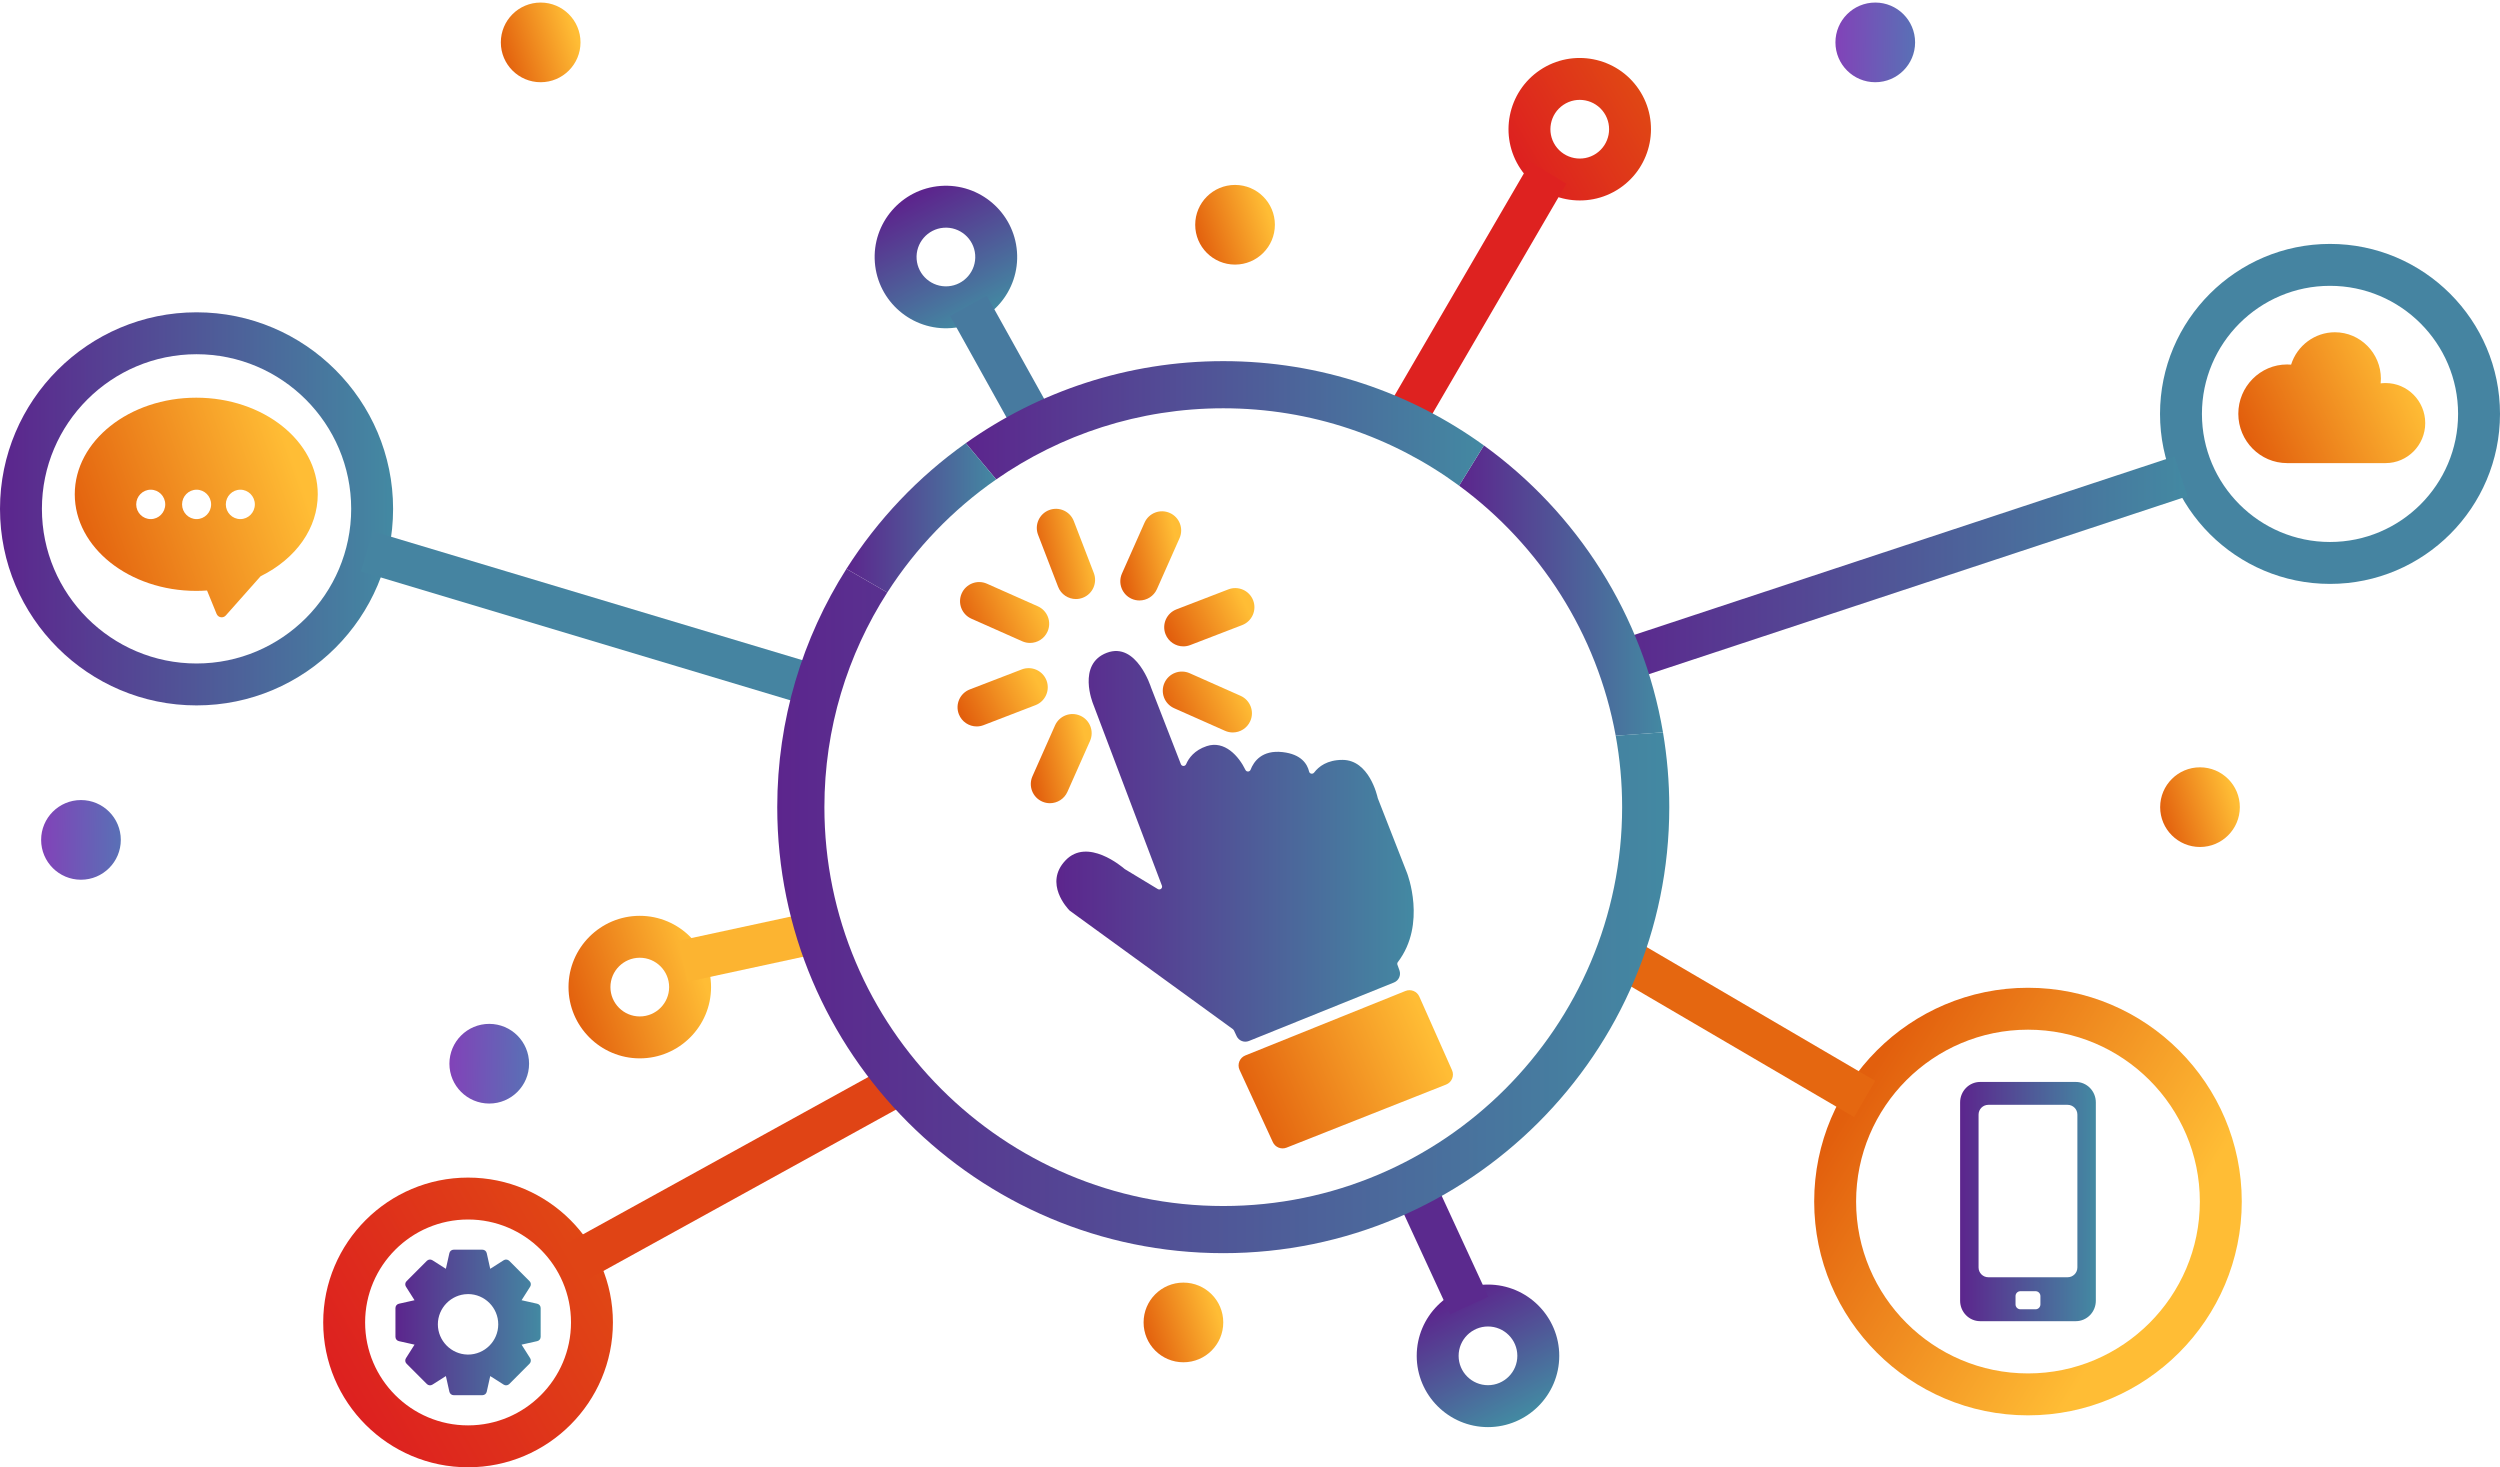 <svg width="535" height="314" viewBox="0 0 535 314" fill="none" xmlns="http://www.w3.org/2000/svg">
<path d="M433.989 220.352C413.705 220.352 397.206 236.852 397.206 257.133C397.206 277.414 413.705 293.914 433.989 293.914C454.269 293.914 470.768 277.414 470.768 257.133C470.768 236.852 454.269 220.352 433.989 220.352ZM433.989 302.884C408.762 302.884 388.236 282.36 388.236 257.133C388.236 231.906 408.762 211.383 433.989 211.383C459.216 211.383 479.738 231.906 479.738 257.133C479.738 282.36 459.216 302.884 433.989 302.884Z" fill="url(#paint0_linear)"/>
<path d="M498.62 61.168C483.508 61.168 471.214 73.463 471.214 88.576C471.214 103.69 483.508 115.985 498.62 115.985C513.736 115.985 526.03 103.69 526.03 88.576C526.03 73.463 513.736 61.168 498.62 61.168ZM498.62 124.955C478.561 124.955 462.244 108.636 462.244 88.576C462.244 68.518 478.561 52.198 498.62 52.198C518.683 52.198 535 68.518 535 88.576C535 108.636 518.683 124.955 498.62 124.955Z" fill="#4584A1"/>
<path d="M42.061 75.804C23.815 75.804 8.969 90.649 8.969 108.896C8.969 127.142 23.815 141.987 42.061 141.987C60.308 141.987 75.153 127.142 75.153 108.896C75.153 90.649 60.308 75.804 42.061 75.804ZM42.061 150.957C18.868 150.957 0 132.089 0 108.896C0 85.703 18.868 66.834 42.061 66.834C65.254 66.834 84.122 85.703 84.122 108.896C84.122 132.089 65.254 150.957 42.061 150.957Z" fill="url(#paint1_linear)"/>
<path d="M100.165 260.974C88.018 260.974 78.136 270.855 78.136 283.002C78.136 295.149 88.018 305.031 100.165 305.031C112.312 305.031 122.194 295.149 122.194 283.002C122.194 270.855 112.312 260.974 100.165 260.974ZM100.165 314C83.072 314 69.166 300.095 69.166 283.002C69.166 265.91 83.072 252.004 100.165 252.004C117.257 252.004 131.163 265.91 131.163 283.002C131.163 300.095 117.257 314 100.165 314Z" fill="url(#paint2_linear)"/>
<path d="M136.914 204.956C133.45 204.956 130.632 207.774 130.632 211.237C130.632 214.701 133.45 217.519 136.914 217.519C140.377 217.519 143.195 214.701 143.195 211.237C143.195 207.774 140.377 204.956 136.914 204.956ZM136.914 226.489C128.504 226.489 121.662 219.647 121.662 211.237C121.662 202.828 128.504 195.986 136.914 195.986C145.323 195.986 152.165 202.828 152.165 211.237C152.165 219.647 145.323 226.489 136.914 226.489Z" fill="url(#paint3_linear)"/>
<path d="M25.852 179.737C25.852 184.445 22.035 188.262 17.327 188.262C12.619 188.262 8.802 184.445 8.802 179.737C8.802 175.029 12.619 171.212 17.327 171.212C22.035 171.212 25.852 175.029 25.852 179.737Z" fill="url(#paint4_linear)"/>
<path d="M261.778 283.002C261.778 287.71 257.962 291.527 253.254 291.527C248.545 291.527 244.729 287.71 244.729 283.002C244.729 278.294 248.545 274.477 253.254 274.477C257.962 274.477 261.778 278.294 261.778 283.002Z" fill="url(#paint5_linear)"/>
<path d="M479.324 172.73C479.324 177.439 475.508 181.255 470.8 181.255C466.092 181.255 462.275 177.439 462.275 172.73C462.275 168.022 466.092 164.206 470.8 164.206C475.508 164.206 479.324 168.022 479.324 172.73Z" fill="url(#paint6_linear)"/>
<path d="M409.831 9.071C409.831 13.779 406.015 17.596 401.307 17.596C396.599 17.596 392.783 13.779 392.783 9.071C392.783 4.363 396.599 0.547 401.307 0.547C406.015 0.547 409.831 4.363 409.831 9.071Z" fill="url(#paint7_linear)"/>
<path d="M124.228 9.071C124.228 13.779 120.411 17.596 115.703 17.596C110.995 17.596 107.178 13.779 107.178 9.071C107.178 4.363 110.995 0.547 115.703 0.547C120.411 0.547 124.228 4.363 124.228 9.071Z" fill="url(#paint8_linear)"/>
<path d="M272.825 48.099C272.825 52.807 269.008 56.623 264.3 56.623C259.592 56.623 255.775 52.807 255.775 48.099C255.775 43.391 259.592 39.574 264.3 39.574C269.008 39.574 272.825 43.391 272.825 48.099Z" fill="url(#paint9_linear)"/>
<path d="M113.223 227.634C113.223 232.342 109.407 236.159 104.699 236.159C99.991 236.159 96.174 232.342 96.174 227.634C96.174 222.926 99.991 219.109 104.699 219.109C109.407 219.109 113.223 222.926 113.223 227.634Z" fill="url(#paint10_linear)"/>
<path d="M318.429 283.868C314.962 283.868 312.144 286.686 312.144 290.15C312.144 293.614 314.962 296.431 318.429 296.431C321.892 296.431 324.71 293.614 324.71 290.15C324.71 286.686 321.892 283.868 318.429 283.868ZM318.429 305.401C310.019 305.401 303.178 298.559 303.178 290.15C303.178 281.74 310.019 274.898 318.429 274.898C326.835 274.898 333.68 281.74 333.68 290.15C333.68 298.559 326.835 305.401 318.429 305.401Z" fill="url(#paint11_linear)"/>
<path d="M396.777 239.052L344.204 208.28L348.734 200.539L401.306 231.31L396.777 239.052Z" fill="#E56710"/>
<path d="M346.794 146.279L343.98 137.763L465.321 97.661L468.135 106.178L346.794 146.279Z" fill="url(#paint12_linear)"/>
<path d="M173.815 151.275L77.235 122.297L79.813 113.706L176.393 142.683L173.815 151.275Z" fill="#4584A1"/>
<path d="M147.105 210.102L145.212 201.335L174.157 195.083L176.05 203.85L147.105 210.102Z" fill="#FCB431"/>
<path d="M125.478 273.995L121.146 266.14L190.976 227.634L195.308 235.489L125.478 273.995Z" fill="#E04415"/>
<path d="M310.343 281.263L298.402 255.394L306.545 251.634L318.489 277.503L310.343 281.263Z" fill="#5B2A8E"/>
<path d="M202.897 61.263C206.351 61.003 208.949 57.981 208.689 54.527C208.428 51.073 205.406 48.475 201.953 48.736C198.499 48.996 195.901 52.018 196.161 55.472C196.422 58.926 199.443 61.523 202.897 61.263ZM201.278 39.791C209.664 39.159 217.001 45.467 217.633 53.853C218.265 62.239 211.957 69.575 203.572 70.208C195.186 70.84 187.849 64.532 187.217 56.146C186.584 47.761 192.892 40.423 201.278 39.791Z" fill="url(#paint13_linear)"/>
<path d="M211.152 63.253L225.006 88.151L217.168 92.513L203.314 67.615L211.152 63.253Z" fill="#477A9F"/>
<path d="M332.852 31.157C334.785 34.032 338.694 34.799 341.569 32.867C344.443 30.935 345.214 27.025 343.281 24.149C341.348 21.274 337.438 20.507 334.564 22.439C331.689 24.371 330.922 28.282 332.852 31.157ZM350.724 19.147C355.414 26.127 353.553 35.621 346.573 40.312C339.593 45.002 330.098 43.14 325.408 36.16C320.718 29.18 322.58 19.685 329.56 14.994C336.54 10.304 346.034 12.167 350.724 19.147Z" fill="url(#paint14_linear)"/>
<path d="M335.199 39.319L304.543 91.962L296.882 87.299L327.537 34.656L335.199 39.319Z" fill="#DE2220"/>
<path d="M345.759 157.439L355.878 156.723C351.609 131.551 337.449 109.704 317.554 95.325L312.247 103.936C329.474 116.609 341.793 135.587 345.759 157.439Z" fill="url(#paint15_linear)"/>
<path d="M261.778 87.373C280.646 87.373 298.102 93.529 312.247 103.936L317.554 95.325C301.857 83.979 282.586 77.283 261.778 77.283C241.273 77.283 222.257 83.784 206.683 94.831L213.185 102.597C226.986 93.005 243.735 87.373 261.778 87.373Z" fill="url(#paint16_linear)"/>
<path d="M213.185 102.597L206.683 94.831C196.518 102.041 187.828 111.193 181.137 121.734L189.88 126.791C195.982 117.276 203.914 109.04 213.185 102.597Z" fill="url(#paint17_linear)"/>
<path d="M355.878 156.723L345.759 157.439C346.662 162.402 347.136 167.512 347.136 172.731C347.136 219.796 308.844 258.087 261.778 258.087C214.712 258.087 176.421 219.796 176.421 172.731C176.421 155.827 181.368 140.062 189.88 126.791L181.137 121.734C171.768 136.496 166.33 153.988 166.33 172.731C166.33 225.36 209.147 268.178 261.778 268.178C314.408 268.178 357.226 225.36 357.226 172.731C357.226 167.276 356.759 161.93 355.878 156.723Z" fill="url(#paint18_linear)"/>
<path d="M100.141 289.881C100.139 289.881 100.137 289.881 100.134 289.881L100.047 289.877C96.548 289.814 93.702 286.913 93.702 283.408C93.702 279.904 96.547 277.002 100.043 276.939C100.082 276.939 100.122 276.937 100.158 276.935L100.18 276.933C103.736 276.943 106.625 279.843 106.625 283.408C106.625 286.977 103.73 289.881 100.141 289.881ZM115.701 279.917C115.701 279.472 115.398 279.093 114.965 278.998L111.617 278.248L113.457 275.345C113.695 274.97 113.641 274.488 113.328 274.175L108.974 269.813C108.668 269.507 108.16 269.454 107.803 269.684L104.908 271.525L104.16 268.172C104.064 267.737 103.686 267.434 103.241 267.434H97.086C96.641 267.434 96.263 267.737 96.167 268.171L95.419 271.525L92.526 269.685C92.163 269.451 91.659 269.507 91.353 269.813L87 274.176C86.688 274.489 86.634 274.97 86.871 275.345L88.711 278.248L85.363 278.998C84.929 279.094 84.626 279.472 84.626 279.918L84.627 286.086C84.627 286.531 84.93 286.909 85.363 287.005L88.711 287.755L86.871 290.658C86.633 291.033 86.687 291.514 87 291.828L91.353 296.188C91.657 296.496 92.162 296.55 92.525 296.319L95.42 294.478L96.168 297.832C96.263 298.26 96.649 298.57 97.087 298.57H97.087L103.242 298.569C103.688 298.569 104.066 298.265 104.161 297.832L104.909 294.478L107.805 296.32C108.169 296.551 108.674 296.494 108.975 296.189L113.326 291.829C113.636 291.521 113.691 291.028 113.457 290.658L111.618 287.755L114.965 287.004C115.399 286.908 115.702 286.529 115.702 286.085L115.701 279.917Z" fill="url(#paint19_linear)"/>
<path d="M51.433 111.088C49.718 111.088 48.325 109.677 48.325 107.942C48.325 106.207 49.718 104.795 51.433 104.795C53.144 104.795 54.537 106.207 54.537 107.942C54.537 109.677 53.144 111.088 51.433 111.088ZM42.07 111.088C40.355 111.088 38.962 109.677 38.962 107.942C38.962 106.207 40.355 104.795 42.07 104.795C43.785 104.795 45.178 106.207 45.178 107.942C45.178 109.677 43.785 111.088 42.07 111.088ZM32.258 111.088C30.543 111.088 29.149 109.677 29.149 107.942C29.149 106.207 30.543 104.795 32.258 104.795C33.969 104.795 35.362 106.207 35.362 107.942C35.362 109.677 33.969 111.088 32.258 111.088ZM41.998 85.104C27.663 85.104 16 94.379 16 105.777C16 117.176 27.663 126.45 41.998 126.45C42.752 126.45 43.522 126.422 44.306 126.366L46.347 131.364C46.504 131.75 46.838 132.02 47.232 132.084C47.3 132.098 47.372 132.104 47.44 132.104C47.779 132.104 48.1 131.959 48.321 131.707L55.765 123.321C63.431 119.52 68 112.969 68 105.777C68 94.379 56.337 85.104 41.998 85.104Z" fill="url(#paint20_linear)"/>
<path d="M267.264 222.773L298.32 210.249C299.343 209.837 299.854 208.692 299.483 207.655L299.047 206.445C298.98 206.255 299.019 206.045 299.14 205.885C305.378 197.718 301.116 186.844 301.116 186.844L294.86 170.853C294.849 170.822 294.846 170.808 294.835 170.777C294.718 170.228 292.966 162.616 287.289 162.616C284.008 162.616 282.197 164.047 281.237 165.314C280.919 165.734 280.27 165.629 280.148 165.117C279.756 163.475 278.461 161.401 274.487 160.951C270.076 160.452 268.317 162.928 267.625 164.722C267.44 165.203 266.758 165.241 266.534 164.777C265.108 161.82 262.069 158.391 258.229 159.671C255.593 160.55 254.383 162.245 253.831 163.535C253.614 164.041 252.908 164.045 252.708 163.533L246.323 147.125C246.323 147.125 243.251 137.268 236.849 139.7C230.449 142.132 233.905 150.582 233.905 150.582L248.648 189.525C248.851 190.063 248.261 190.555 247.768 190.257L240.736 186.005C240.707 185.985 240.691 185.974 240.663 185.954C240.153 185.509 232.713 179.179 228.017 184.123C223.338 189.048 228.488 194.447 228.889 194.852C228.914 194.873 228.928 194.884 228.952 194.905L263.864 220.26C263.929 220.34 263.991 220.415 264.057 220.494L264.641 221.742C265.103 222.727 266.254 223.18 267.264 222.773Z" fill="url(#paint21_linear)"/>
<path d="M310.731 229.016L303.734 213.267C303.231 212.135 301.918 211.604 300.77 212.067L266.497 225.868C265.276 226.359 264.715 227.771 265.266 228.966L272.389 244.42C272.901 245.529 274.19 246.046 275.326 245.596L309.476 232.091C310.692 231.61 311.263 230.212 310.731 229.016Z" fill="url(#paint22_linear)"/>
<path d="M226.431 125.567C227.057 127.196 228.609 128.194 230.254 128.194C230.743 128.194 231.241 128.104 231.725 127.918C233.837 127.106 234.889 124.733 234.076 122.623L229.796 111.511C228.984 109.399 226.613 108.347 224.501 109.161C222.39 109.973 221.338 112.345 222.151 114.456L226.431 125.567Z" fill="url(#paint23_linear)"/>
<path d="M207.883 132.402L218.766 137.235C219.307 137.475 219.871 137.589 220.427 137.589C221.996 137.589 223.494 136.681 224.173 135.153C225.092 133.084 224.159 130.664 222.091 129.746L211.207 124.913C209.143 123.993 206.721 124.925 205.801 126.995C204.883 129.064 205.815 131.484 207.883 132.402Z" fill="url(#paint24_linear)"/>
<path d="M265.48 148.903L254.595 144.07C252.529 143.15 250.106 144.082 249.188 146.152C248.27 148.221 249.202 150.641 251.271 151.559L262.155 156.392C262.695 156.632 263.259 156.746 263.816 156.746C265.385 156.746 266.884 155.838 267.562 154.31C268.48 152.241 267.548 149.821 265.48 148.903Z" fill="url(#paint25_linear)"/>
<path d="M223.949 145.608C223.135 143.498 220.764 142.444 218.653 143.258L207.539 147.537C205.428 148.349 204.376 150.719 205.188 152.831C205.815 154.458 207.367 155.458 209.012 155.458C209.501 155.458 209.999 155.368 210.483 155.182L221.597 150.903C223.708 150.091 224.76 147.721 223.949 145.608Z" fill="url(#paint26_linear)"/>
<path d="M249.413 135.697C250.041 137.323 251.593 138.323 253.238 138.323C253.727 138.323 254.225 138.233 254.709 138.047L265.823 133.769C267.934 132.957 268.986 130.586 268.174 128.474C267.361 126.364 264.992 125.314 262.879 126.124L251.765 130.402C249.654 131.214 248.601 133.585 249.413 135.697Z" fill="url(#paint27_linear)"/>
<path d="M228.432 169.45L233.264 158.567C234.182 156.498 233.25 154.078 231.182 153.159C229.116 152.241 226.695 153.172 225.775 155.242L220.943 166.125C220.025 168.194 220.956 170.614 223.025 171.532C223.565 171.772 224.129 171.886 224.685 171.886C226.254 171.886 227.753 170.978 228.432 169.45Z" fill="url(#paint28_linear)"/>
<path d="M242.181 128.146C242.721 128.386 243.286 128.5 243.841 128.5C245.411 128.5 246.91 127.591 247.588 126.064L252.42 115.178C253.338 113.109 252.405 110.689 250.337 109.771C248.269 108.851 245.848 109.785 244.931 111.853L240.099 122.739C239.181 124.807 240.114 127.228 242.181 128.146Z" fill="url(#paint29_linear)"/>
<path d="M442.474 273.332H425.503C424.348 273.332 423.413 272.398 423.413 271.244V238.522C423.413 237.369 424.348 236.434 425.503 236.434H442.474C443.626 236.434 444.56 237.369 444.56 238.522V271.244C444.56 272.398 443.626 273.332 442.474 273.332ZM436.649 279.144C436.649 279.721 436.186 280.188 435.608 280.188H432.369C431.791 280.188 431.324 279.721 431.324 279.144V277.358C431.324 276.781 431.791 276.315 432.369 276.315H435.608C436.186 276.315 436.649 276.781 436.649 277.358V279.144ZM444.225 231.536H423.752C421.384 231.536 419.465 233.496 419.465 235.912V278.353C419.465 280.77 421.384 282.731 423.752 282.731H444.225C446.593 282.731 448.508 280.77 448.508 278.353V235.912C448.508 233.496 446.593 231.536 444.225 231.536Z" fill="url(#paint30_linear)"/>
<path d="M510.525 81.973C510.171 81.973 509.813 81.996 509.456 82.042C509.493 81.697 509.512 81.37 509.512 81.055C509.512 75.568 505.096 71.104 499.667 71.104C495.389 71.104 491.586 73.935 490.295 78.034C489.995 78.008 489.714 77.995 489.441 77.995C483.684 77.995 479 82.729 479 88.549C479 94.369 483.684 99.104 489.441 99.104H510.525C515.198 99.104 519 95.261 519 90.538C519 85.815 515.198 81.973 510.525 81.973Z" fill="url(#paint31_linear)"/>
<defs>
<linearGradient id="paint0_linear" x1="398.5" y1="232.5" x2="460.5" y2="271" gradientUnits="userSpaceOnUse">
<stop stop-color="#E25F0D"/>
<stop offset="1" stop-color="#FFBD35"/>
</linearGradient>
<linearGradient id="paint1_linear" x1="0" y1="108.896" x2="84.122" y2="108.896" gradientUnits="userSpaceOnUse">
<stop stop-color="#5C258D"/>
<stop offset="1" stop-color="#4389A2"/>
</linearGradient>
<linearGradient id="paint2_linear" x1="56.5" y1="314" x2="162" y2="252" gradientUnits="userSpaceOnUse">
<stop stop-color="#DC1224"/>
<stop offset="1" stop-color="#E25F0D"/>
</linearGradient>
<linearGradient id="paint3_linear" x1="122" y1="216.5" x2="150" y2="207.5" gradientUnits="userSpaceOnUse">
<stop stop-color="#E25F0D"/>
<stop offset="1" stop-color="#FFBD35"/>
</linearGradient>
<linearGradient id="paint4_linear" x1="8.802" y1="179.737" x2="41.943" y2="180.032" gradientUnits="userSpaceOnUse">
<stop stop-color="#8242B8"/>
<stop offset="1" stop-color="#329CB3"/>
</linearGradient>
<linearGradient id="paint5_linear" x1="244.918" y1="285.944" x2="260.568" y2="280.913" gradientUnits="userSpaceOnUse">
<stop stop-color="#E25F0D"/>
<stop offset="1" stop-color="#FFBD35"/>
</linearGradient>
<linearGradient id="paint6_linear" x1="462.464" y1="175.672" x2="478.114" y2="170.642" gradientUnits="userSpaceOnUse">
<stop stop-color="#E25F0D"/>
<stop offset="1" stop-color="#FFBD35"/>
</linearGradient>
<linearGradient id="paint7_linear" x1="392.783" y1="9.071" x2="425.922" y2="9.366" gradientUnits="userSpaceOnUse">
<stop stop-color="#8242B8"/>
<stop offset="1" stop-color="#329CB3"/>
</linearGradient>
<linearGradient id="paint8_linear" x1="107.367" y1="12.013" x2="123.017" y2="6.982" gradientUnits="userSpaceOnUse">
<stop stop-color="#E25F0D"/>
<stop offset="1" stop-color="#FFBD35"/>
</linearGradient>
<linearGradient id="paint9_linear" x1="255.964" y1="51.04" x2="271.615" y2="46.01" gradientUnits="userSpaceOnUse">
<stop stop-color="#E25F0D"/>
<stop offset="1" stop-color="#FFBD35"/>
</linearGradient>
<linearGradient id="paint10_linear" x1="96.174" y1="227.634" x2="129.315" y2="227.929" gradientUnits="userSpaceOnUse">
<stop stop-color="#8242B8"/>
<stop offset="1" stop-color="#329CB3"/>
</linearGradient>
<linearGradient id="paint11_linear" x1="312.004" y1="277.151" x2="325.504" y2="303.149" gradientUnits="userSpaceOnUse">
<stop stop-color="#5C258D"/>
<stop offset="1" stop-color="#4389A2"/>
</linearGradient>
<linearGradient id="paint12_linear" x1="343.98" y1="121.97" x2="468.135" y2="121.97" gradientUnits="userSpaceOnUse">
<stop stop-color="#5C258D"/>
<stop offset="1" stop-color="#4389A2"/>
</linearGradient>
<linearGradient id="paint13_linear" x1="196" y1="42" x2="209.5" y2="68" gradientUnits="userSpaceOnUse">
<stop stop-color="#5C258D"/>
<stop offset="1" stop-color="#4389A2"/>
</linearGradient>
<linearGradient id="paint14_linear" x1="316.59" y1="42.9" x2="368.48" y2="12.407" gradientUnits="userSpaceOnUse">
<stop stop-color="#DC1224"/>
<stop offset="1" stop-color="#E25F0D"/>
</linearGradient>
<linearGradient id="paint15_linear" x1="312.247" y1="126.382" x2="355.878" y2="126.382" gradientUnits="userSpaceOnUse">
<stop stop-color="#5C258D"/>
<stop offset="1" stop-color="#4389A2"/>
</linearGradient>
<linearGradient id="paint16_linear" x1="206.683" y1="90.609" x2="317.554" y2="90.609" gradientUnits="userSpaceOnUse">
<stop stop-color="#5C258D"/>
<stop offset="1" stop-color="#4389A2"/>
</linearGradient>
<linearGradient id="paint17_linear" x1="181.137" y1="110.811" x2="213.185" y2="110.811" gradientUnits="userSpaceOnUse">
<stop stop-color="#5C258D"/>
<stop offset="1" stop-color="#4389A2"/>
</linearGradient>
<linearGradient id="paint18_linear" x1="166.33" y1="194.956" x2="357.226" y2="194.956" gradientUnits="userSpaceOnUse">
<stop stop-color="#5C258D"/>
<stop offset="1" stop-color="#4389A2"/>
</linearGradient>
<linearGradient id="paint19_linear" x1="84.626" y1="283.002" x2="115.702" y2="283.002" gradientUnits="userSpaceOnUse">
<stop stop-color="#5C258D"/>
<stop offset="1" stop-color="#4389A2"/>
</linearGradient>
<linearGradient id="paint20_linear" x1="16.576" y1="116.713" x2="63.328" y2="100.087" gradientUnits="userSpaceOnUse">
<stop stop-color="#E25F0D"/>
<stop offset="1" stop-color="#FFBD35"/>
</linearGradient>
<linearGradient id="paint21_linear" x1="226.065" y1="181.118" x2="302.537" y2="181.118" gradientUnits="userSpaceOnUse">
<stop stop-color="#5C258D"/>
<stop offset="1" stop-color="#4389A2"/>
</linearGradient>
<linearGradient id="paint22_linear" x1="265.562" y1="234.671" x2="304.617" y2="217.661" gradientUnits="userSpaceOnUse">
<stop stop-color="#E25F0D"/>
<stop offset="1" stop-color="#FFBD35"/>
</linearGradient>
<linearGradient id="paint23_linear" x1="222.015" y1="121.871" x2="234.126" y2="119.356" gradientUnits="userSpaceOnUse">
<stop stop-color="#E25F0D"/>
<stop offset="1" stop-color="#FFBD35"/>
</linearGradient>
<linearGradient id="paint24_linear" x1="205.659" y1="133.322" x2="221.478" y2="125.877" gradientUnits="userSpaceOnUse">
<stop stop-color="#E25F0D"/>
<stop offset="1" stop-color="#FFBD35"/>
</linearGradient>
<linearGradient id="paint25_linear" x1="249.046" y1="152.479" x2="264.866" y2="145.033" gradientUnits="userSpaceOnUse">
<stop stop-color="#E25F0D"/>
<stop offset="1" stop-color="#FFBD35"/>
</linearGradient>
<linearGradient id="paint26_linear" x1="205.127" y1="151.373" x2="220.803" y2="143.573" gradientUnits="userSpaceOnUse">
<stop stop-color="#E25F0D"/>
<stop offset="1" stop-color="#FFBD35"/>
</linearGradient>
<linearGradient id="paint27_linear" x1="249.353" y1="134.239" x2="265.028" y2="126.439" gradientUnits="userSpaceOnUse">
<stop stop-color="#E25F0D"/>
<stop offset="1" stop-color="#FFBD35"/>
</linearGradient>
<linearGradient id="paint28_linear" x1="220.734" y1="165.638" x2="233.322" y2="162.875" gradientUnits="userSpaceOnUse">
<stop stop-color="#E25F0D"/>
<stop offset="1" stop-color="#FFBD35"/>
</linearGradient>
<linearGradient id="paint29_linear" x1="239.89" y1="122.251" x2="252.478" y2="119.489" gradientUnits="userSpaceOnUse">
<stop stop-color="#E25F0D"/>
<stop offset="1" stop-color="#FFBD35"/>
</linearGradient>
<linearGradient id="paint30_linear" x1="419.465" y1="257.133" x2="448.508" y2="257.133" gradientUnits="userSpaceOnUse">
<stop stop-color="#5C258D"/>
<stop offset="1" stop-color="#4389A2"/>
</linearGradient>
<linearGradient id="paint31_linear" x1="479.443" y1="89.935" x2="512.9" y2="74.572" gradientUnits="userSpaceOnUse">
<stop stop-color="#E25F0D"/>
<stop offset="1" stop-color="#FFBD35"/>
</linearGradient>
</defs>
</svg>
